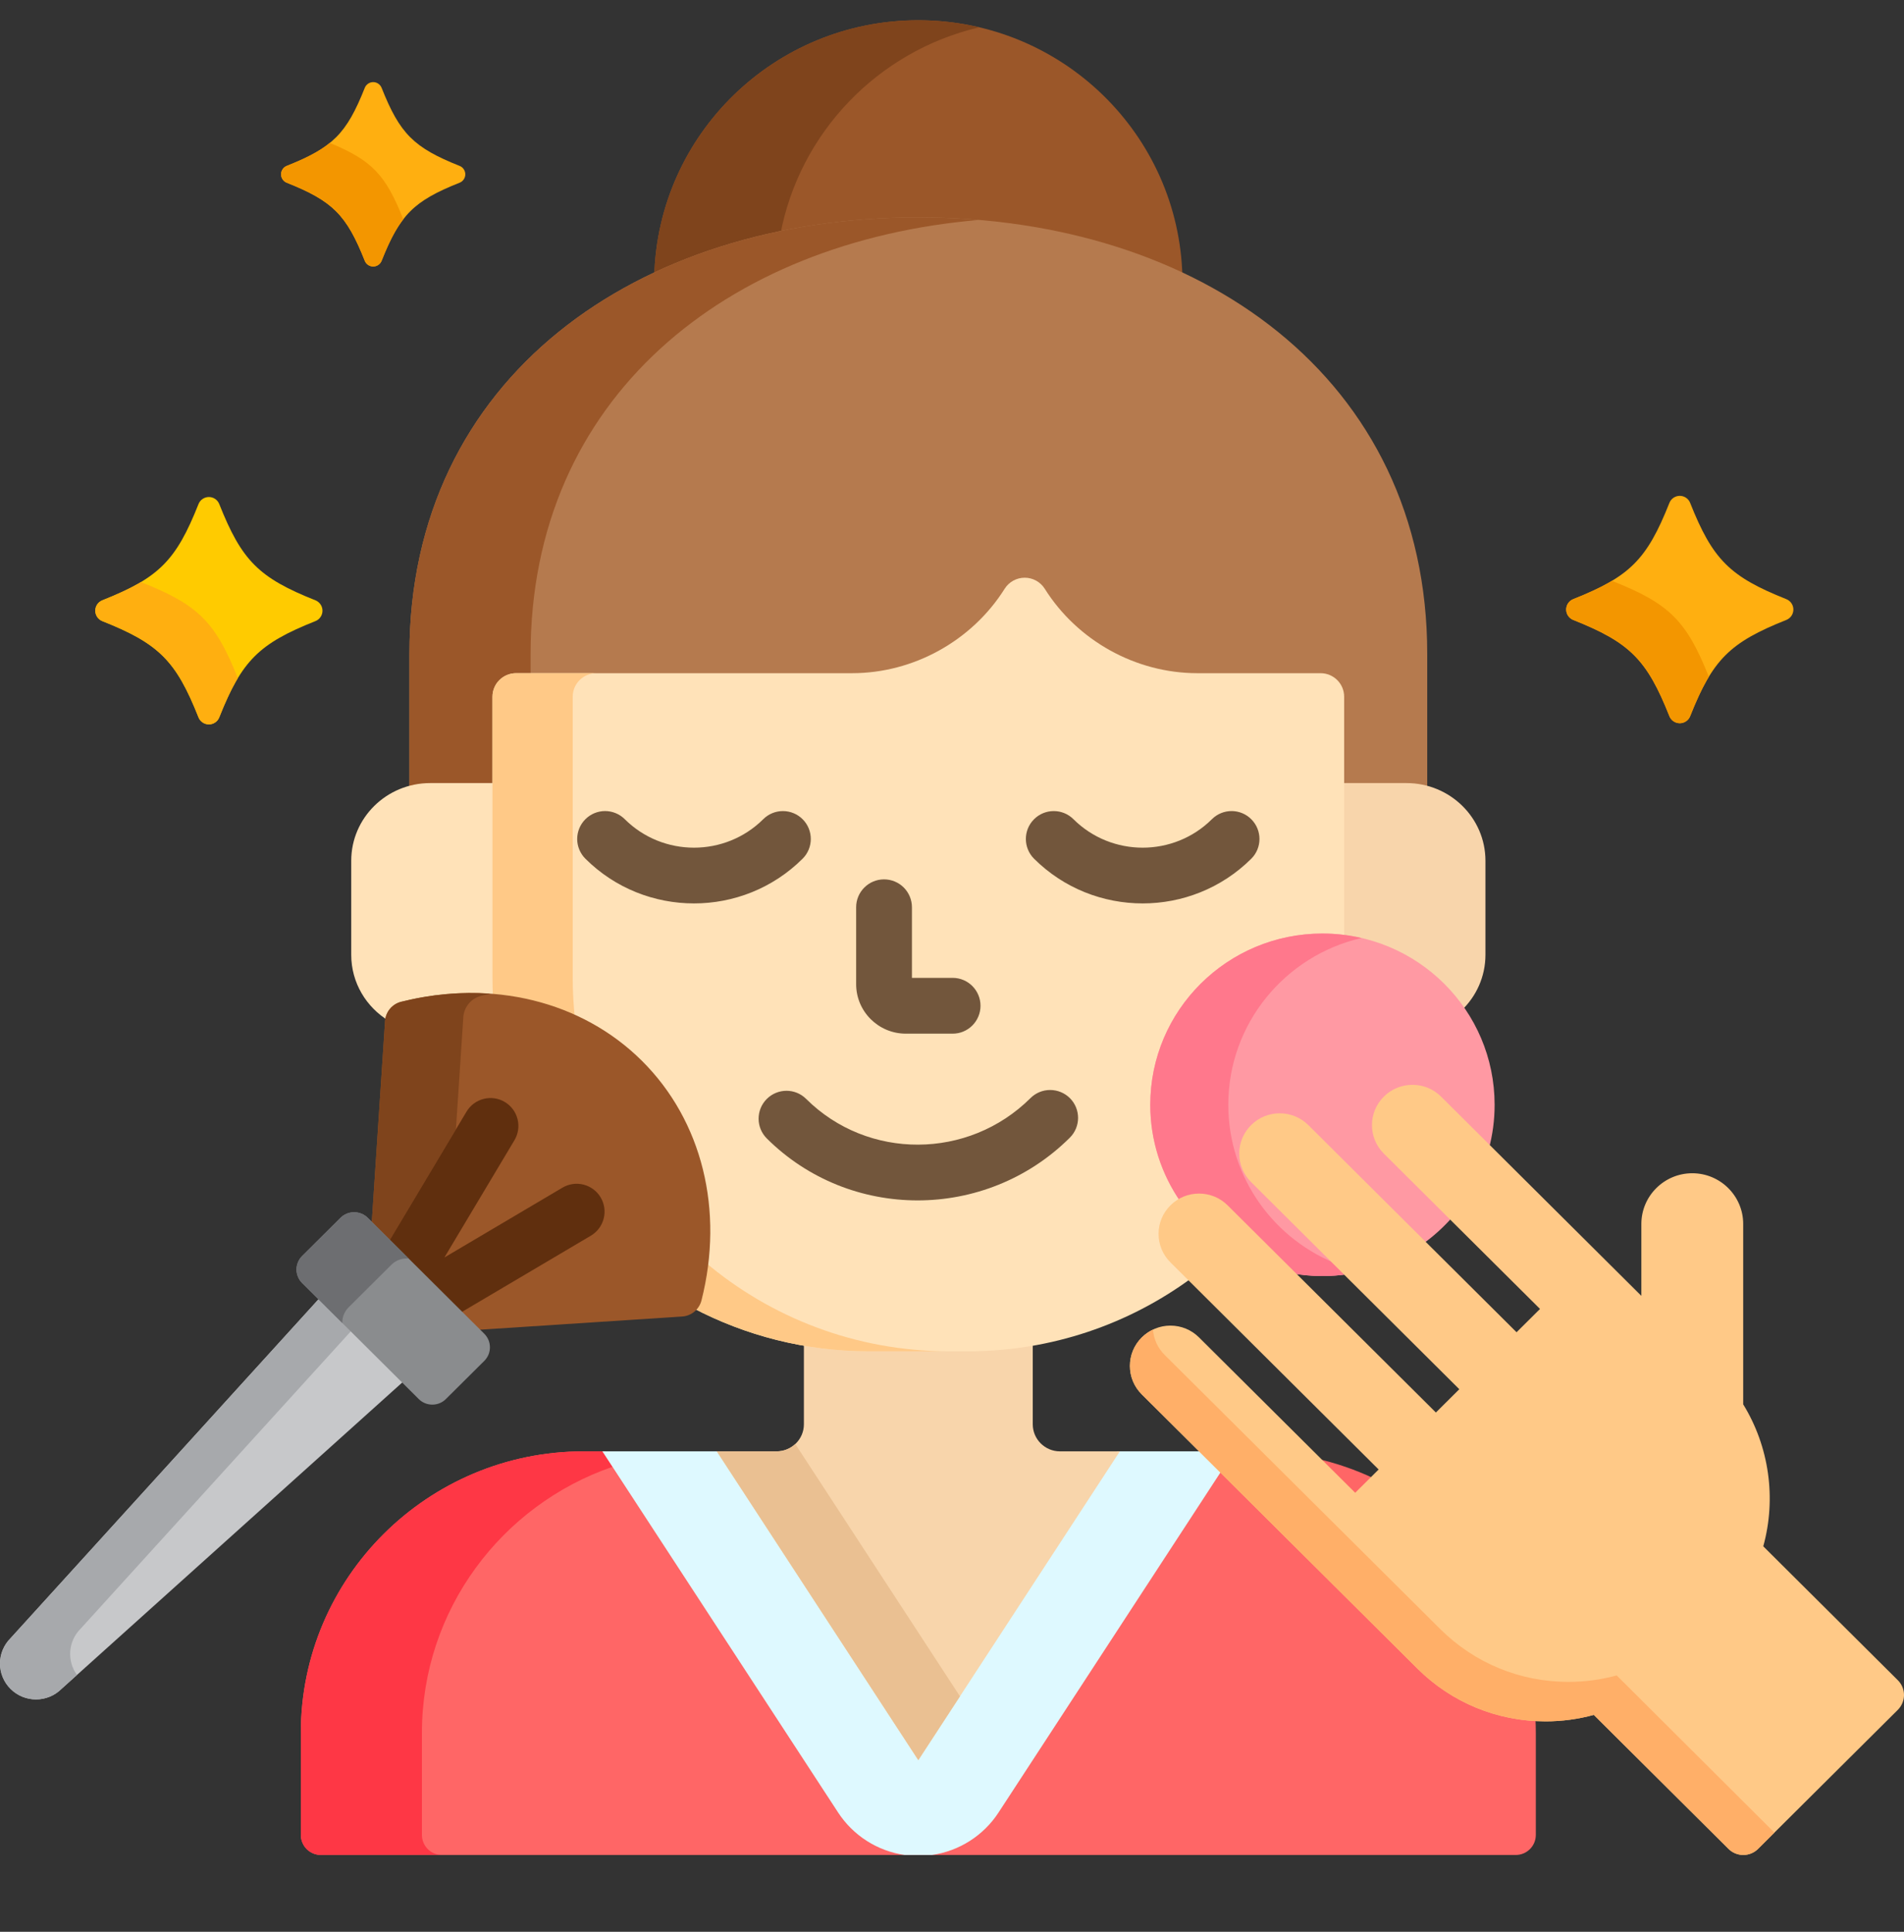 <svg width="70" height="71" viewBox="0 0 70 71" fill="none" xmlns="http://www.w3.org/2000/svg">
<rect x="0" y="0" width="70" height="71" fill="#333333" stroke="none"/>
<g clip-path="url(#clip0_402_8302)">
<path d="M33.762 8.126C37.322 8.126 40.653 8.838 43.471 10.17C43.344 4.943 39.048 0.744 33.762 0.744C28.477 0.744 24.18 4.943 24.053 10.17C26.871 8.838 30.202 8.126 33.762 8.126Z" fill="#9B5729"/>
<path d="M28.686 8.637C29.387 4.874 32.28 1.877 35.999 1.004C35.266 0.832 34.515 0.745 33.762 0.744C28.477 0.744 24.18 4.943 24.053 10.17C25.478 9.496 27.035 8.981 28.686 8.637Z" fill="#7F441C"/>
<path d="M50.536 54.349C49.84 54.018 49.108 53.767 48.356 53.598L49.824 55.058L50.536 54.349ZM52.205 61.228L44.884 53.947L36.71 66.467C36.437 66.886 36.077 67.242 35.655 67.51C35.233 67.779 34.759 67.955 34.264 68.026H33.26C32.765 67.955 32.291 67.779 31.869 67.51C31.447 67.242 31.088 66.886 30.814 66.467L22.245 53.342H21.462C15.726 53.342 11.06 57.982 11.06 63.686V67.44C11.06 67.537 11.079 67.633 11.117 67.722C11.153 67.812 11.208 67.893 11.276 67.961C11.345 68.03 11.426 68.084 11.515 68.121C11.605 68.158 11.701 68.177 11.797 68.177H55.727C56.134 68.177 56.464 67.847 56.464 67.44V63.686C56.464 63.495 56.458 63.306 56.448 63.118C54.844 63.028 53.349 62.366 52.205 61.228Z" fill="#FF6666"/>
<path d="M22.518 53.911L22.147 53.342H21.462C15.726 53.342 11.06 57.982 11.06 63.686V67.441C11.06 67.636 11.138 67.823 11.276 67.962C11.415 68.1 11.602 68.177 11.797 68.177H16.249C16.054 68.177 15.867 68.1 15.728 67.962C15.59 67.823 15.512 67.636 15.512 67.441V63.686C15.512 59.164 18.445 55.314 22.518 53.911Z" fill="#FE3745"/>
<path d="M44.276 53.342H41.072L33.762 64.539L26.452 53.342H22.147L30.814 66.618C31.088 67.037 31.447 67.392 31.869 67.661C32.291 67.93 32.765 68.106 33.26 68.177H34.264C34.759 68.106 35.233 67.93 35.655 67.661C36.077 67.392 36.437 67.037 36.71 66.618L44.943 54.006L44.276 53.342Z" fill="#DEF9FF"/>
<path d="M37.969 52.347V49.321C37.182 49.459 36.385 49.528 35.586 49.528H31.939C31.139 49.528 30.341 49.458 29.555 49.32V52.347C29.555 52.896 29.107 53.342 28.555 53.342H26.352L33.761 64.692L41.171 53.342H38.969C38.417 53.342 37.969 52.896 37.969 52.347L37.969 52.347Z" fill="#F8D5AB"/>
<path d="M29.238 53.072C29.053 53.245 28.809 53.342 28.555 53.342H26.352L33.762 64.692L35.293 62.347L29.238 53.072Z" fill="#EAC092"/>
<path d="M15.816 28.918H18.243V25.606C18.243 25.205 18.572 24.878 18.976 24.878H31.329C33.63 24.878 35.824 23.665 37.051 21.711C37.117 21.606 37.209 21.519 37.318 21.459C37.427 21.4 37.549 21.369 37.673 21.369C37.928 21.369 38.16 21.497 38.294 21.711C39.523 23.665 41.715 24.878 44.017 24.878H48.549C48.953 24.878 49.281 25.205 49.281 25.606V28.918H51.709C51.974 28.918 52.23 28.957 52.472 29.025V24.041C52.472 13.877 44.096 7.989 33.762 7.989C23.429 7.989 15.052 13.877 15.052 24.041V29.026C15.3 28.955 15.557 28.919 15.816 28.918Z" fill="#B57A4E"/>
<path d="M15.816 28.918H18.243V25.606C18.243 25.205 18.572 24.878 18.976 24.878H19.507V24.041C19.507 14.618 26.706 8.872 35.99 8.084C35.249 8.021 34.506 7.989 33.762 7.989C23.429 7.989 15.052 13.877 15.052 24.041V29.025C15.295 28.957 15.551 28.918 15.816 28.918Z" fill="#9B5729"/>
<path d="M49.282 34.483C51.128 34.679 52.735 35.685 53.734 37.137C54.275 36.619 54.612 35.895 54.612 35.093V31.637C54.612 30.06 53.312 28.781 51.709 28.781H49.282V34.483Z" fill="#F8D5AB"/>
<path d="M14.783 36.952C15.626 36.74 16.479 36.633 17.318 36.633C17.637 36.633 17.952 36.649 18.263 36.679C18.25 36.44 18.243 36.199 18.243 35.959V28.781H15.816C14.212 28.781 12.913 30.06 12.913 31.637V35.093C12.913 36.121 13.467 37.02 14.295 37.522C14.307 37.388 14.36 37.261 14.447 37.159C14.535 37.057 14.652 36.984 14.783 36.952Z" fill="#FFE2B8"/>
<path d="M43.126 46.298C42.871 46.045 42.73 45.707 42.73 45.349C42.73 45.113 42.792 44.882 42.91 44.678C43.029 44.474 43.199 44.305 43.404 44.188L43.529 44.115L43.449 43.994C42.781 42.99 42.425 41.812 42.426 40.606C42.426 37.21 45.204 34.448 48.619 34.448C48.89 34.448 49.156 34.467 49.417 34.501V25.606C49.417 25.129 49.029 24.742 48.549 24.742H44.017C41.762 24.742 39.613 23.553 38.41 21.639C38.331 21.514 38.222 21.412 38.094 21.341C37.965 21.27 37.82 21.233 37.673 21.233C37.526 21.233 37.381 21.27 37.252 21.341C37.123 21.412 37.015 21.514 36.936 21.639C35.732 23.553 33.583 24.742 31.329 24.742H18.976C18.496 24.742 18.106 25.129 18.106 25.606V35.959C18.106 36.197 18.113 36.433 18.125 36.668C20.207 36.841 22.095 37.685 23.508 39.09C25.683 41.253 26.486 44.496 25.656 47.764C25.626 47.882 25.562 47.989 25.474 48.073C27.405 49.088 29.605 49.665 31.939 49.665H35.587C38.662 49.665 41.507 48.665 43.806 46.975L43.126 46.298Z" fill="#FFE2B8"/>
<path d="M21.139 37.449C21.084 36.954 21.056 36.457 21.056 35.959V25.606C21.056 25.128 21.446 24.742 21.926 24.742H18.976C18.496 24.742 18.106 25.128 18.106 25.606V35.959C18.106 36.197 18.113 36.433 18.125 36.667C19.193 36.756 20.21 37.022 21.139 37.449ZM25.656 47.764C25.626 47.882 25.562 47.989 25.474 48.073C27.405 49.088 29.605 49.665 31.939 49.665H34.889C31.465 49.665 28.329 48.426 25.91 46.377C25.857 46.844 25.772 47.308 25.656 47.764Z" fill="#FFC987"/>
<path d="M35.023 37.991H33.303C32.296 37.991 31.476 37.176 31.476 36.173V33.345C31.476 32.779 31.935 32.32 32.502 32.32C32.774 32.32 33.035 32.428 33.227 32.62C33.419 32.813 33.527 33.073 33.527 33.345V35.94H35.023C35.589 35.94 36.048 36.399 36.048 36.966C36.048 37.1 36.022 37.234 35.97 37.358C35.919 37.483 35.843 37.596 35.748 37.691C35.653 37.786 35.54 37.861 35.416 37.913C35.291 37.965 35.158 37.991 35.023 37.991ZM25.515 33.204C24.069 33.204 22.623 32.657 21.523 31.562C21.33 31.37 21.221 31.11 21.22 30.838C21.22 30.566 21.327 30.305 21.519 30.112C21.71 29.919 21.971 29.81 22.243 29.809C22.515 29.809 22.776 29.916 22.969 30.108C24.372 31.504 26.657 31.504 28.061 30.108C28.253 29.916 28.515 29.809 28.787 29.81C29.058 29.811 29.319 29.919 29.511 30.112C29.91 30.514 29.908 31.163 29.506 31.562C28.406 32.656 26.961 33.204 25.515 33.204ZM42.01 33.204C40.564 33.204 39.118 32.657 38.018 31.562C37.617 31.163 37.614 30.514 38.014 30.112C38.413 29.711 39.063 29.709 39.464 30.108C40.868 31.504 43.152 31.504 44.556 30.108C44.957 29.709 45.606 29.71 46.005 30.112C46.405 30.514 46.403 31.163 46.002 31.562C44.901 32.656 43.456 33.204 42.01 33.204ZM33.735 44.119C31.725 44.119 29.718 43.361 28.192 41.843C27.79 41.443 27.789 40.794 28.188 40.393C28.588 39.991 29.237 39.989 29.638 40.389C31.904 42.642 35.604 42.629 37.886 40.359C38.079 40.167 38.34 40.06 38.612 40.061C38.884 40.062 39.145 40.171 39.337 40.363C39.736 40.765 39.734 41.414 39.333 41.813C37.788 43.35 35.759 44.119 33.735 44.119Z" fill="#72563C"/>
<path d="M61.757 26.581C61.588 26.581 61.437 26.479 61.375 26.322C60.548 24.24 59.92 23.612 57.839 22.785C57.763 22.754 57.697 22.702 57.651 22.634C57.605 22.566 57.58 22.485 57.58 22.403C57.58 22.32 57.605 22.24 57.651 22.172C57.697 22.104 57.763 22.051 57.839 22.021C59.92 21.194 60.548 20.565 61.375 18.484C61.405 18.407 61.458 18.341 61.526 18.295C61.594 18.249 61.674 18.224 61.757 18.224C61.839 18.224 61.919 18.249 61.987 18.295C62.056 18.341 62.108 18.407 62.138 18.484C62.965 20.565 63.593 21.193 65.674 22.021C65.75 22.051 65.816 22.104 65.862 22.172C65.908 22.24 65.933 22.32 65.933 22.403C65.933 22.485 65.908 22.566 65.862 22.634C65.816 22.702 65.75 22.754 65.674 22.785C63.593 23.612 62.965 24.24 62.138 26.322C62.108 26.398 62.055 26.464 61.987 26.51C61.919 26.557 61.839 26.581 61.757 26.581Z" fill="#FFAF10"/>
<path d="M59.301 21.364C59.288 21.359 59.277 21.352 59.264 21.346C58.877 21.579 58.414 21.793 57.839 22.021C57.763 22.051 57.697 22.104 57.651 22.172C57.605 22.24 57.58 22.32 57.58 22.403C57.58 22.485 57.605 22.566 57.651 22.634C57.697 22.702 57.763 22.754 57.839 22.785C59.92 23.612 60.548 24.24 61.375 26.322C61.405 26.398 61.458 26.464 61.526 26.51C61.594 26.556 61.674 26.581 61.757 26.581C61.839 26.581 61.919 26.556 61.987 26.51C62.055 26.464 62.108 26.398 62.138 26.322C62.37 25.737 62.587 25.266 62.825 24.874C62.004 22.814 61.373 22.188 59.301 21.364Z" fill="#F39600"/>
<path d="M7.68 26.624C7.598 26.624 7.517 26.6 7.449 26.553C7.381 26.507 7.328 26.442 7.298 26.365C6.471 24.283 5.843 23.655 3.762 22.828C3.605 22.766 3.503 22.614 3.503 22.446C3.503 22.277 3.605 22.126 3.762 22.064C5.843 21.236 6.471 20.608 7.298 18.526C7.328 18.45 7.381 18.384 7.449 18.338C7.517 18.292 7.598 18.267 7.68 18.267C7.848 18.267 7.999 18.37 8.061 18.526C8.888 20.609 9.516 21.236 11.597 22.064C11.753 22.126 11.856 22.278 11.856 22.446C11.856 22.614 11.753 22.766 11.597 22.828C9.516 23.655 8.888 24.283 8.061 26.365C8.031 26.442 7.978 26.507 7.91 26.553C7.842 26.6 7.762 26.624 7.68 26.624Z" fill="#FFCB00"/>
<path d="M5.216 21.407C5.205 21.403 5.194 21.397 5.184 21.392C4.796 21.623 4.335 21.836 3.762 22.063C3.686 22.094 3.62 22.146 3.574 22.215C3.528 22.283 3.503 22.363 3.503 22.445C3.503 22.528 3.528 22.608 3.574 22.676C3.62 22.744 3.686 22.797 3.762 22.828C5.843 23.655 6.471 24.283 7.298 26.365C7.328 26.442 7.381 26.507 7.449 26.553C7.517 26.6 7.597 26.624 7.68 26.624C7.848 26.624 7.999 26.522 8.061 26.365C8.292 25.784 8.508 25.315 8.744 24.925C7.921 22.859 7.29 22.232 5.216 21.407ZM13.72 9.795C13.583 9.795 13.461 9.712 13.411 9.585C12.74 7.896 12.231 7.387 10.543 6.716C10.481 6.691 10.428 6.649 10.391 6.594C10.354 6.539 10.334 6.473 10.334 6.407C10.334 6.27 10.417 6.147 10.543 6.097C12.231 5.426 12.74 4.916 13.411 3.228C13.435 3.166 13.478 3.113 13.533 3.076C13.588 3.038 13.654 3.018 13.72 3.018C13.787 3.018 13.852 3.038 13.907 3.076C13.962 3.113 14.005 3.166 14.03 3.228C14.7 4.916 15.21 5.426 16.896 6.097C16.959 6.121 17.012 6.164 17.049 6.219C17.087 6.275 17.107 6.34 17.107 6.407C17.107 6.543 17.023 6.666 16.896 6.716C15.209 7.387 14.7 7.896 14.03 9.584C14.005 9.647 13.963 9.7 13.907 9.737C13.852 9.775 13.787 9.795 13.72 9.795Z" fill="#FFAF10"/>
<path d="M14.825 8.055C14.177 6.423 13.677 5.892 12.123 5.253C11.734 5.57 11.24 5.82 10.543 6.097C10.482 6.121 10.428 6.164 10.391 6.22C10.353 6.275 10.333 6.34 10.334 6.407C10.334 6.544 10.417 6.666 10.543 6.716C12.231 7.387 12.74 7.897 13.411 9.585C13.435 9.647 13.478 9.7 13.533 9.737C13.588 9.775 13.654 9.795 13.72 9.795C13.787 9.795 13.852 9.775 13.907 9.737C13.962 9.7 14.005 9.647 14.03 9.585C14.294 8.921 14.533 8.441 14.828 8.06C14.828 8.058 14.826 8.056 14.825 8.054V8.055Z" fill="#F39600"/>
<path d="M11.801 47.653L0.388 60.21C0.265 60.332 0.168 60.477 0.101 60.637C0.034 60.797 5.08922e-05 60.969 5.65365e-08 61.142C-5.07792e-05 61.315 0.034 61.486 0.101 61.647C0.167 61.806 0.265 61.952 0.388 62.074C0.905 62.588 1.744 62.588 2.261 62.073L14.887 50.723L11.801 47.653Z" fill="#C7C8CA"/>
<path d="M12.987 48.833L11.801 47.653L0.388 60.21C0.265 60.332 0.168 60.477 0.101 60.637C0.034 60.797 5.08922e-05 60.969 5.65365e-08 61.142C-5.07792e-05 61.315 0.034 61.486 0.101 61.647C0.167 61.806 0.265 61.952 0.388 62.074C0.905 62.588 1.744 62.588 2.261 62.073L2.83 61.561C2.646 61.308 2.558 60.997 2.583 60.684C2.608 60.372 2.744 60.079 2.966 59.858L12.987 48.833Z" fill="#A7A9AC"/>
<path d="M23.604 38.993C21.394 36.794 18.084 35.981 14.75 36.819C14.589 36.859 14.445 36.949 14.338 37.077C14.232 37.204 14.168 37.361 14.157 37.527L13.658 45.09L17.472 48.883L25.077 48.387C25.243 48.377 25.401 48.314 25.529 48.208C25.656 48.102 25.747 47.959 25.789 47.798C26.631 44.482 25.814 41.19 23.604 38.993Z" fill="#9B5729"/>
<path d="M16.762 41.509L17.034 37.382C17.047 37.2 17.117 37.026 17.234 36.886C17.351 36.746 17.51 36.646 17.687 36.602C17.799 36.574 17.912 36.547 18.026 36.522C16.963 36.446 15.858 36.541 14.75 36.819C14.589 36.859 14.444 36.95 14.338 37.077C14.232 37.204 14.168 37.361 14.157 37.527L13.658 45.09L14.262 45.691L16.762 41.509Z" fill="#7F441C"/>
<path d="M22.084 44.011C21.946 43.777 21.72 43.608 21.457 43.54C21.193 43.472 20.914 43.512 20.68 43.65L16.338 46.217L18.913 41.908C19.053 41.674 19.094 41.395 19.027 41.131C18.961 40.868 18.792 40.641 18.559 40.502C18.326 40.362 18.046 40.321 17.782 40.388C17.518 40.454 17.292 40.622 17.152 40.856L14.262 45.691L16.87 48.284L21.723 45.416C21.957 45.277 22.127 45.051 22.194 44.788C22.262 44.525 22.223 44.245 22.084 44.011V44.011Z" fill="#602F0E"/>
<path d="M16.393 51.42C16.119 51.694 15.669 51.694 15.395 51.42L11.107 47.156C11.042 47.091 10.99 47.014 10.955 46.928C10.92 46.843 10.901 46.752 10.901 46.66C10.901 46.567 10.92 46.476 10.955 46.391C10.99 46.305 11.042 46.228 11.107 46.163L12.52 44.758C12.794 44.485 13.243 44.485 13.519 44.758L17.806 49.022C17.871 49.087 17.923 49.165 17.959 49.25C17.994 49.335 18.012 49.427 18.012 49.519C18.012 49.611 17.994 49.703 17.959 49.788C17.923 49.873 17.871 49.951 17.806 50.016L16.393 51.42Z" fill="#8A8C8E"/>
<path d="M12.814 48.052L14.394 46.48C14.566 46.309 14.8 46.237 15.026 46.258L13.519 44.758C13.244 44.485 12.794 44.485 12.52 44.758L11.107 46.163C11.042 46.228 10.99 46.305 10.955 46.391C10.919 46.476 10.901 46.567 10.901 46.66C10.901 46.752 10.919 46.843 10.955 46.928C10.99 47.014 11.042 47.091 11.107 47.156L12.585 48.627C12.582 48.52 12.601 48.414 12.64 48.316C12.68 48.217 12.739 48.127 12.814 48.052Z" fill="#6D6E71"/>
<path d="M44.082 44.005C44.26 44.005 44.436 44.039 44.6 44.107C44.764 44.174 44.913 44.274 45.038 44.399L47.443 46.79C48.151 46.924 48.877 46.936 49.59 46.827L46.093 43.349C45.967 43.225 45.867 43.077 45.799 42.913C45.732 42.75 45.697 42.575 45.697 42.399C45.697 42.222 45.732 42.047 45.8 41.884C45.868 41.721 45.967 41.573 46.093 41.449C46.348 41.195 46.688 41.055 47.048 41.055C47.41 41.055 47.749 41.195 48.005 41.449L52.303 45.724C52.709 45.434 53.079 45.098 53.407 44.722L50.973 42.302C50.847 42.178 50.747 42.03 50.679 41.867C50.611 41.704 50.577 41.529 50.577 41.352C50.577 41.175 50.611 41 50.679 40.837C50.747 40.674 50.847 40.526 50.973 40.402C51.098 40.277 51.247 40.178 51.411 40.11C51.575 40.042 51.751 40.008 51.929 40.008C52.106 40.008 52.282 40.042 52.446 40.11C52.61 40.178 52.76 40.277 52.885 40.402L54.733 42.24C54.877 41.707 54.95 41.158 54.949 40.606C54.949 37.129 52.115 34.311 48.62 34.311C45.124 34.311 42.29 37.129 42.29 40.606C42.288 41.885 42.68 43.134 43.412 44.183C43.616 44.066 43.847 44.005 44.082 44.005Z" fill="#FF99A3"/>
<path d="M44.082 44.005C44.26 44.005 44.436 44.039 44.6 44.107C44.764 44.174 44.913 44.274 45.038 44.399L47.443 46.79C47.825 46.861 48.218 46.9 48.62 46.9C48.949 46.9 49.271 46.873 49.587 46.824L49.257 46.496C46.862 45.599 45.158 43.301 45.158 40.605C45.158 37.62 47.249 35.121 50.054 34.475C49.583 34.366 49.102 34.311 48.62 34.311C45.124 34.311 42.29 37.129 42.29 40.605C42.29 41.935 42.706 43.167 43.412 44.183C43.616 44.066 43.847 44.005 44.082 44.005Z" fill="#FF788C"/>
<path d="M64.092 68.177C63.888 68.177 63.692 68.097 63.548 67.953L58.596 63.028C58.018 63.186 57.422 63.266 56.823 63.266C55.042 63.266 53.367 62.576 52.109 61.325L41.977 51.249C41.696 50.969 41.541 50.597 41.541 50.202C41.541 49.807 41.696 49.435 41.977 49.156C42.116 49.017 42.28 48.908 42.461 48.834C42.641 48.759 42.835 48.721 43.03 48.721C43.427 48.721 43.801 48.875 44.082 49.155L49.824 54.865L50.685 54.009L43.03 46.396C42.749 46.116 42.594 45.745 42.594 45.349C42.594 44.953 42.749 44.582 43.03 44.302C43.168 44.164 43.332 44.055 43.513 43.98C43.693 43.906 43.887 43.868 44.082 43.868C44.48 43.868 44.854 44.022 45.135 44.302L52.79 51.915L53.651 51.059L45.996 43.446C45.858 43.309 45.748 43.146 45.673 42.966C45.598 42.786 45.56 42.593 45.56 42.399C45.56 42.004 45.715 41.632 45.996 41.352C46.135 41.214 46.299 41.105 46.479 41.03C46.66 40.956 46.853 40.918 47.048 40.918C47.446 40.918 47.819 41.073 48.101 41.352L55.756 48.965L56.618 48.108L50.876 42.399C50.595 42.119 50.44 41.747 50.44 41.352C50.44 40.957 50.595 40.585 50.876 40.305C51.014 40.167 51.178 40.058 51.359 39.983C51.54 39.909 51.733 39.871 51.929 39.872C52.124 39.871 52.318 39.909 52.498 39.983C52.679 40.058 52.843 40.167 52.981 40.305L60.344 47.628V44.984C60.344 43.957 61.184 43.122 62.216 43.121C63.248 43.121 64.088 43.957 64.088 44.984V51.614C65.043 53.167 65.313 55.069 64.826 56.833L69.773 61.754C69.845 61.825 69.902 61.91 69.941 62.003C69.98 62.096 70 62.197 70 62.298C70 62.502 69.918 62.698 69.773 62.843L64.634 67.953C64.563 68.024 64.478 68.081 64.385 68.119C64.292 68.157 64.192 68.177 64.092 68.177Z" fill="#FFC987"/>
<path d="M59.438 61.578C58.86 61.736 58.264 61.815 57.664 61.815C55.883 61.815 54.209 61.126 52.95 59.874L42.819 49.799C42.568 49.551 42.415 49.22 42.389 48.868C42.236 48.94 42.097 49.037 41.977 49.156C41.839 49.292 41.729 49.456 41.654 49.635C41.579 49.815 41.541 50.008 41.541 50.203C41.541 50.598 41.696 50.969 41.977 51.249L52.109 61.325C53.367 62.576 55.042 63.266 56.823 63.266C57.422 63.266 58.019 63.186 58.596 63.029L63.548 67.953C63.692 68.097 63.888 68.177 64.092 68.177C64.295 68.177 64.491 68.097 64.635 67.953L65.236 67.355L59.438 61.578Z" fill="#FFAF68"/>
</g>
<defs>
<clipPath id="clip0_402_8302">
<rect width="70" height="70" fill="white" transform="translate(0 0.608)"/>
</clipPath>
</defs>
</svg>
